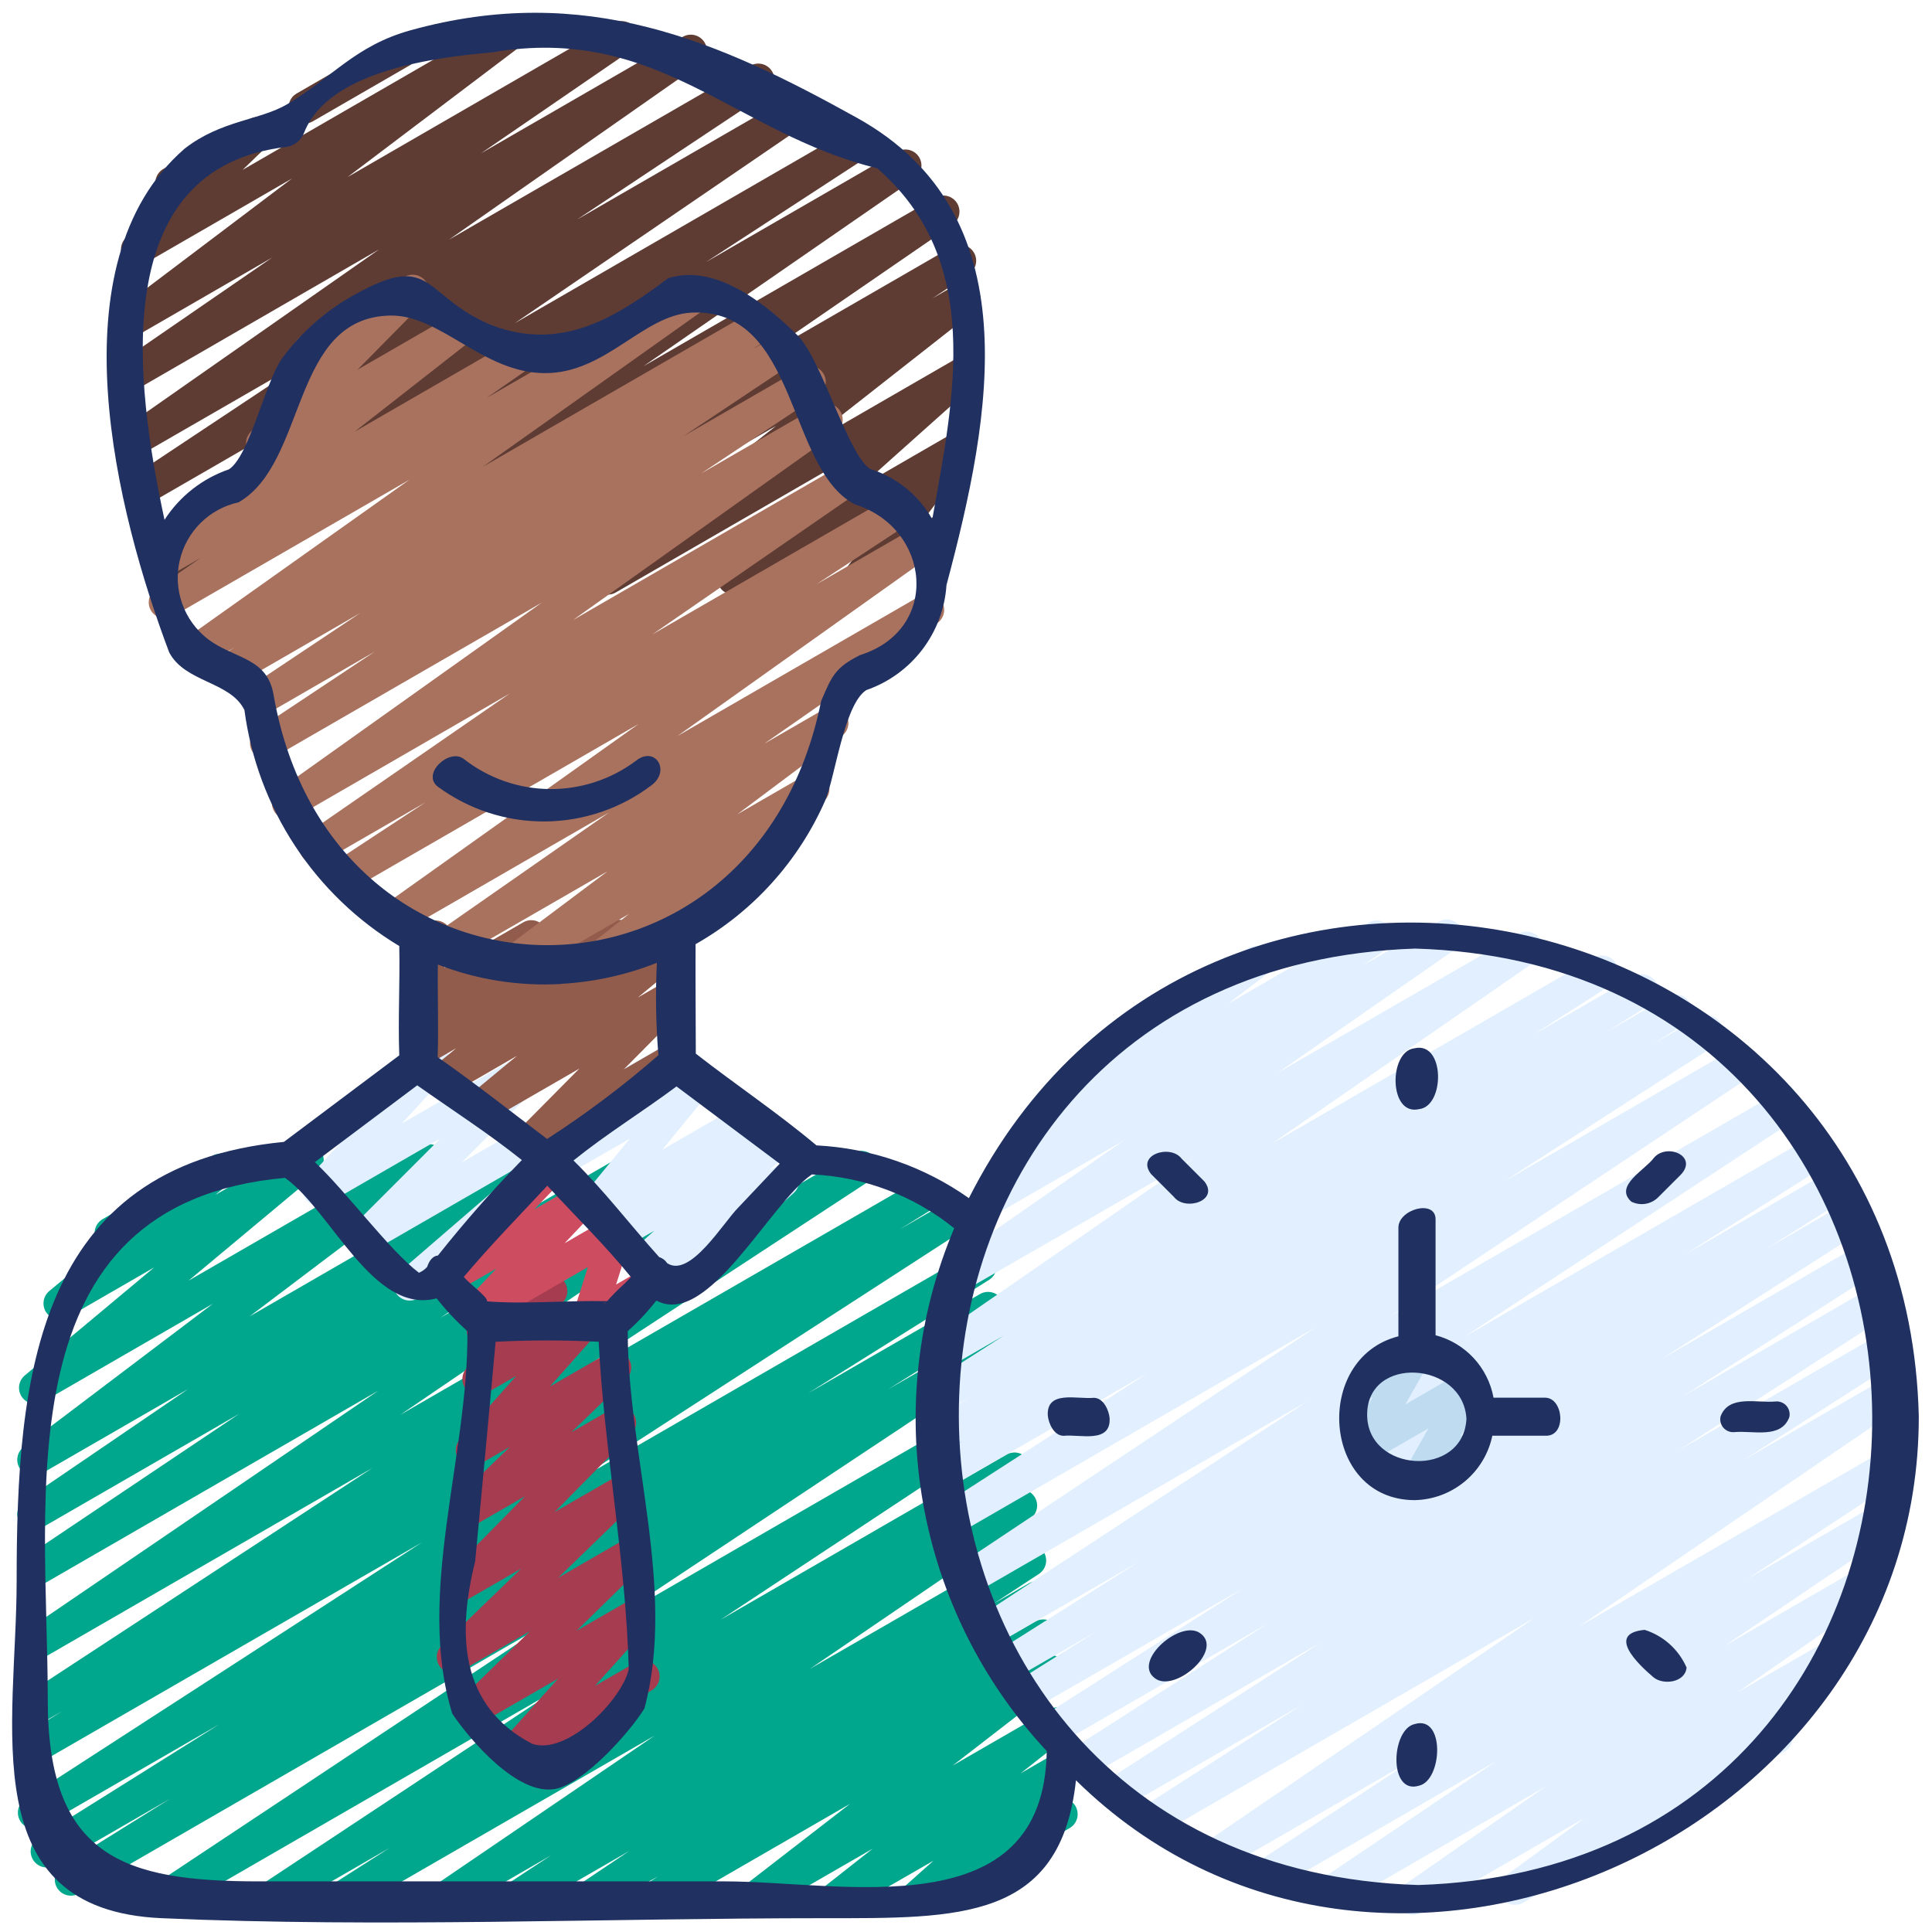 <svg width="128" height="128" viewBox="0 0 128 128" fill="none" xmlns="http://www.w3.org/2000/svg">
<path d="M20.181 8.188C19.947 8.188 19.718 8.11 19.532 7.967C19.346 7.824 19.212 7.624 19.151 7.397C19.09 7.17 19.106 6.93 19.196 6.713C19.286 6.496 19.445 6.315 19.648 6.197L26.099 2.47C26.221 2.399 26.355 2.353 26.494 2.334C26.634 2.315 26.775 2.323 26.911 2.359C27.047 2.395 27.175 2.458 27.287 2.543C27.398 2.629 27.492 2.735 27.562 2.857C27.633 2.979 27.678 3.114 27.697 3.253C27.715 3.393 27.705 3.534 27.668 3.67C27.631 3.806 27.568 3.933 27.482 4.044C27.395 4.155 27.288 4.248 27.166 4.318L20.715 8.045C20.552 8.138 20.369 8.188 20.181 8.188Z" fill="#5E3C34"/>
<path d="M56.883 39.401C56.685 39.401 56.491 39.345 56.322 39.241C56.154 39.137 56.018 38.988 55.929 38.811C55.841 38.634 55.803 38.435 55.821 38.238C55.839 38.041 55.911 37.852 56.03 37.694L59.307 33.374L49.122 39.253C48.894 39.385 48.624 39.428 48.366 39.373C48.108 39.318 47.879 39.169 47.724 38.955C47.57 38.741 47.5 38.477 47.528 38.215C47.557 37.952 47.681 37.71 47.878 37.534L55.398 30.818L40.796 39.253C40.562 39.388 40.286 39.429 40.024 39.368C39.761 39.308 39.531 39.15 39.38 38.927C39.229 38.704 39.168 38.431 39.209 38.165C39.251 37.899 39.392 37.658 39.603 37.491L51.422 28.213L32.309 39.253C32.069 39.393 31.784 39.433 31.515 39.365C31.246 39.298 31.013 39.128 30.867 38.892C30.721 38.656 30.673 38.372 30.733 38.101C30.792 37.83 30.956 37.593 31.187 37.44L33.583 35.855L27.701 39.251C27.463 39.388 27.181 39.427 26.914 39.36C26.647 39.294 26.416 39.127 26.27 38.894C26.123 38.662 26.072 38.382 26.127 38.112C26.182 37.843 26.338 37.605 26.564 37.449L39.601 28.489L20.958 39.236C20.72 39.371 20.439 39.409 20.173 39.342C19.908 39.275 19.678 39.109 19.532 38.878C19.386 38.647 19.334 38.368 19.387 38.099C19.441 37.831 19.595 37.593 19.819 37.436L37.781 25.02L13.165 39.232C12.924 39.372 12.638 39.412 12.368 39.344C12.098 39.276 11.865 39.105 11.72 38.868C11.574 38.631 11.527 38.346 11.588 38.074C11.65 37.803 11.815 37.566 12.049 37.414L23.027 30.27L10.818 37.321C10.579 37.459 10.296 37.5 10.027 37.434C9.759 37.367 9.527 37.2 9.38 36.966C9.233 36.732 9.182 36.45 9.239 36.179C9.295 35.909 9.455 35.671 9.683 35.516L28.8 22.451L10.084 33.259C9.844 33.401 9.558 33.444 9.287 33.378C9.016 33.312 8.781 33.142 8.634 32.905C8.486 32.668 8.438 32.383 8.498 32.11C8.559 31.838 8.724 31.6 8.958 31.448L21.544 23.087L9.626 29.961C9.388 30.096 9.107 30.134 8.842 30.068C8.577 30.002 8.347 29.837 8.2 29.606C8.053 29.376 8 29.098 8.052 28.829C8.104 28.561 8.257 28.323 8.48 28.164L25.12 16.521L9.246 25.694C9.008 25.828 8.727 25.866 8.461 25.799C8.196 25.733 7.966 25.567 7.82 25.335C7.674 25.104 7.622 24.826 7.675 24.557C7.729 24.289 7.883 24.051 8.107 23.893L18.027 17.067L9.133 22.206C8.898 22.344 8.619 22.386 8.353 22.325C8.087 22.264 7.855 22.103 7.704 21.875C7.554 21.648 7.496 21.372 7.542 21.103C7.589 20.835 7.737 20.594 7.955 20.431L19.341 11.829L9.626 17.44C9.4 17.574 9.133 17.62 8.876 17.569C8.619 17.519 8.39 17.375 8.231 17.167C8.073 16.958 7.997 16.698 8.018 16.437C8.039 16.175 8.156 15.931 8.346 15.75L11.055 13.137C10.792 13.061 10.57 12.886 10.434 12.649C10.293 12.404 10.254 12.113 10.327 11.84C10.399 11.566 10.578 11.333 10.822 11.191L16.512 7.906C16.737 7.772 17.004 7.726 17.261 7.777C17.518 7.827 17.748 7.971 17.906 8.18C18.064 8.388 18.14 8.648 18.119 8.909C18.098 9.171 17.982 9.415 17.792 9.596L16.073 11.255L33.235 1.344C33.47 1.206 33.749 1.163 34.015 1.225C34.281 1.286 34.513 1.447 34.664 1.674C34.814 1.902 34.872 2.178 34.826 2.447C34.779 2.715 34.631 2.956 34.413 3.119L23.025 11.733L40.661 1.54C40.9 1.404 41.182 1.365 41.449 1.431C41.715 1.498 41.946 1.665 42.093 1.897C42.239 2.13 42.291 2.41 42.236 2.679C42.181 2.949 42.024 3.186 41.798 3.343L31.876 10.153L45.242 2.436C45.479 2.301 45.76 2.263 46.025 2.329C46.29 2.395 46.52 2.56 46.667 2.79C46.814 3.021 46.867 3.299 46.815 3.567C46.763 3.836 46.61 4.074 46.387 4.233L29.747 15.878L49.677 4.373C49.917 4.224 50.207 4.177 50.483 4.241C50.758 4.306 50.996 4.477 51.146 4.718C51.295 4.958 51.342 5.248 51.278 5.524C51.213 5.799 51.041 6.038 50.801 6.187L38.231 14.545L52.098 6.539C52.337 6.4 52.621 6.359 52.889 6.426C53.157 6.492 53.389 6.659 53.536 6.893C53.684 7.127 53.734 7.409 53.678 7.68C53.621 7.95 53.462 8.188 53.233 8.343L34.11 21.41L56.636 8.397C56.876 8.262 57.159 8.226 57.426 8.296C57.692 8.366 57.922 8.536 58.066 8.771C58.209 9.006 58.257 9.287 58.198 9.556C58.139 9.825 57.978 10.061 57.749 10.214L46.776 17.363L59.458 10.042C59.696 9.907 59.977 9.869 60.243 9.936C60.508 10.003 60.738 10.169 60.884 10.4C61.03 10.631 61.082 10.91 61.029 11.178C60.975 11.447 60.821 11.684 60.597 11.842L42.633 24.26L61.971 13.094C62.21 12.958 62.492 12.919 62.759 12.986C63.025 13.052 63.256 13.219 63.403 13.451C63.549 13.684 63.601 13.964 63.546 14.233C63.491 14.503 63.334 14.741 63.108 14.897L50.078 23.857L63.059 16.363C63.3 16.219 63.587 16.175 63.86 16.241C64.132 16.308 64.368 16.479 64.515 16.718C64.662 16.956 64.71 17.244 64.647 17.517C64.584 17.79 64.416 18.028 64.179 18.178L61.775 19.767L63.352 18.857C63.585 18.722 63.861 18.681 64.124 18.741C64.386 18.802 64.616 18.96 64.767 19.183C64.918 19.406 64.979 19.678 64.938 19.945C64.896 20.211 64.756 20.452 64.544 20.619L52.725 29.897L63.296 23.793C63.525 23.661 63.794 23.619 64.052 23.674C64.31 23.729 64.539 23.878 64.694 24.092C64.848 24.306 64.918 24.569 64.89 24.832C64.861 25.094 64.737 25.337 64.54 25.513L57.022 32.228L62.814 28.883C63.027 28.759 63.277 28.713 63.52 28.753C63.763 28.793 63.986 28.915 64.149 29.1C64.312 29.285 64.406 29.52 64.415 29.767C64.424 30.013 64.348 30.255 64.198 30.451L60.926 34.773L61.975 34.167C62.22 34.028 62.51 33.992 62.782 34.065C63.054 34.139 63.286 34.318 63.426 34.561C63.567 34.805 63.606 35.095 63.534 35.367C63.462 35.64 63.285 35.873 63.042 36.015L57.416 39.253C57.255 39.349 57.071 39.399 56.883 39.401Z" fill="#5E3C34"/>
<path d="M22.509 126.869C22.278 126.87 22.053 126.795 21.868 126.657C21.683 126.518 21.548 126.323 21.483 126.101C21.418 125.88 21.427 125.643 21.509 125.426C21.59 125.21 21.74 125.026 21.935 124.902L25.824 122.421L18.37 126.72C18.131 126.849 17.851 126.882 17.589 126.811C17.326 126.741 17.1 126.573 16.957 126.342C16.814 126.111 16.765 125.834 16.819 125.567C16.874 125.301 17.028 125.065 17.25 124.909L36.712 112.038L11.277 126.72C11.037 126.852 10.756 126.887 10.491 126.818C10.227 126.749 9.999 126.581 9.854 126.348C9.71 126.115 9.661 125.836 9.717 125.568C9.773 125.301 9.93 125.064 10.155 124.909L36.802 107.223L5.246 125.44C5.126 125.512 4.992 125.56 4.854 125.581C4.715 125.601 4.574 125.594 4.438 125.56C4.302 125.526 4.174 125.466 4.061 125.383C3.949 125.299 3.853 125.194 3.781 125.074C3.709 124.954 3.661 124.821 3.641 124.682C3.62 124.543 3.627 124.402 3.661 124.266C3.695 124.13 3.755 124.002 3.839 123.889C3.922 123.777 4.027 123.682 4.147 123.61L11.287 119.162L3.607 123.597C3.366 123.728 3.083 123.76 2.819 123.688C2.554 123.616 2.327 123.444 2.185 123.209C2.044 122.974 1.998 122.693 2.059 122.425C2.119 122.157 2.28 121.923 2.509 121.771L14.528 114.24L2.773 121.024C2.533 121.158 2.25 121.194 1.983 121.125C1.717 121.055 1.487 120.885 1.343 120.65C1.2 120.415 1.152 120.134 1.211 119.865C1.27 119.595 1.431 119.36 1.66 119.206L27.959 102.187L2.731 116.742C2.488 116.879 2.202 116.915 1.933 116.844C1.665 116.773 1.434 116.599 1.292 116.36C1.149 116.122 1.105 115.837 1.169 115.566C1.234 115.296 1.401 115.061 1.636 114.912L4.132 113.365L2.731 114.172C2.491 114.304 2.209 114.339 1.944 114.269C1.679 114.199 1.451 114.029 1.307 113.796C1.164 113.562 1.116 113.283 1.173 113.014C1.23 112.746 1.388 112.511 1.615 112.356L24.687 97.25L2.731 109.924C2.492 110.054 2.214 110.088 1.951 110.019C1.689 109.95 1.463 109.784 1.318 109.555C1.174 109.325 1.123 109.049 1.174 108.783C1.226 108.517 1.378 108.28 1.598 108.122L25.064 92.136L2.731 105.03C2.492 105.16 2.213 105.193 1.95 105.123C1.688 105.054 1.462 104.887 1.318 104.656C1.174 104.426 1.124 104.149 1.177 103.883C1.23 103.617 1.383 103.381 1.604 103.223L15.851 93.668L2.731 101.242C2.492 101.376 2.21 101.413 1.945 101.346C1.679 101.278 1.45 101.111 1.304 100.879C1.159 100.647 1.108 100.368 1.163 100.099C1.217 99.831 1.373 99.594 1.598 99.437L12.465 92.028L2.731 97.645C2.496 97.776 2.22 97.813 1.959 97.75C1.698 97.686 1.47 97.527 1.322 97.303C1.173 97.079 1.115 96.807 1.158 96.542C1.201 96.276 1.343 96.037 1.555 95.872L14.105 86.376L2.85 92.875C2.619 93.005 2.348 93.044 2.089 92.986C1.831 92.927 1.604 92.774 1.452 92.556C1.3 92.339 1.234 92.073 1.268 91.81C1.302 91.547 1.432 91.306 1.634 91.134L10.208 83.974L4.48 87.279C4.249 87.412 3.976 87.453 3.716 87.395C3.455 87.337 3.226 87.183 3.073 86.965C2.921 86.746 2.856 86.478 2.891 86.213C2.926 85.949 3.059 85.707 3.264 85.536L6.788 82.609C6.632 82.517 6.502 82.385 6.413 82.227C6.271 81.983 6.232 81.692 6.305 81.418C6.378 81.145 6.556 80.912 6.801 80.77L14.08 76.57C14.311 76.439 14.583 76.399 14.842 76.458C15.101 76.517 15.329 76.671 15.48 76.888C15.632 77.106 15.697 77.373 15.663 77.637C15.628 77.9 15.497 78.141 15.294 78.312L14.268 79.166L19.857 75.947C20.088 75.816 20.359 75.777 20.618 75.836C20.876 75.895 21.104 76.048 21.255 76.265C21.407 76.482 21.473 76.748 21.439 77.011C21.405 77.274 21.275 77.515 21.073 77.688L12.495 84.845L27.917 75.947C28.152 75.813 28.428 75.773 28.691 75.836C28.954 75.898 29.183 76.058 29.333 76.284C29.482 76.508 29.541 76.782 29.497 77.049C29.452 77.315 29.309 77.555 29.094 77.719L16.54 87.213L36.053 75.947C36.292 75.814 36.572 75.778 36.836 75.846C37.101 75.913 37.329 76.08 37.474 76.311C37.62 76.541 37.671 76.819 37.618 77.087C37.565 77.355 37.411 77.592 37.188 77.749L26.327 85.156L42.289 75.947C42.528 75.814 42.809 75.779 43.073 75.847C43.338 75.916 43.566 76.083 43.711 76.315C43.855 76.546 43.906 76.825 43.851 77.093C43.797 77.36 43.641 77.597 43.417 77.754L29.175 87.307L48.853 75.947C49.092 75.814 49.372 75.778 49.636 75.846C49.901 75.913 50.129 76.08 50.274 76.311C50.42 76.541 50.471 76.819 50.418 77.087C50.365 77.355 50.211 77.592 49.988 77.749L26.521 93.734L56.567 76.373C56.807 76.246 57.086 76.215 57.348 76.286C57.609 76.357 57.834 76.525 57.977 76.756C58.119 76.987 58.167 77.264 58.113 77.529C58.058 77.795 57.905 78.03 57.683 78.187L34.607 93.306L60.992 78.08C61.234 77.947 61.518 77.913 61.784 77.984C62.051 78.056 62.279 78.229 62.421 78.466C62.563 78.703 62.608 78.985 62.546 79.254C62.484 79.523 62.32 79.758 62.089 79.908L59.601 81.453L63.087 79.439C63.328 79.291 63.618 79.246 63.893 79.312C64.168 79.378 64.406 79.551 64.553 79.792C64.701 80.033 64.747 80.323 64.681 80.598C64.615 80.874 64.442 81.111 64.201 81.259L37.899 98.283L64.439 82.961C64.681 82.826 64.966 82.79 65.234 82.861C65.502 82.931 65.731 83.104 65.874 83.341C66.017 83.578 66.062 83.862 66 84.132C65.938 84.402 65.773 84.637 65.54 84.787L53.532 92.311L64.911 85.743C65.031 85.671 65.164 85.623 65.303 85.603C65.441 85.582 65.583 85.589 65.719 85.623C65.855 85.657 65.982 85.718 66.095 85.801C66.207 85.885 66.302 85.99 66.374 86.11C66.446 86.23 66.494 86.363 66.514 86.502C66.535 86.64 66.528 86.782 66.494 86.918C66.46 87.053 66.399 87.181 66.316 87.294C66.232 87.406 66.128 87.501 66.007 87.573L58.829 92.053L65.342 88.296C65.581 88.164 65.862 88.129 66.127 88.198C66.392 88.268 66.62 88.436 66.764 88.669C66.908 88.901 66.957 89.18 66.901 89.448C66.846 89.716 66.689 89.952 66.464 90.108L39.819 107.793L66.076 92.636C66.315 92.495 66.6 92.454 66.869 92.521C67.138 92.589 67.37 92.761 67.513 92.998C67.659 93.234 67.708 93.517 67.648 93.788C67.589 94.059 67.427 94.296 67.196 94.449L47.748 107.307L66.707 96.361C66.948 96.23 67.23 96.197 67.494 96.269C67.759 96.34 67.985 96.511 68.127 96.745C68.269 96.979 68.316 97.259 68.257 97.527C68.199 97.794 68.039 98.029 67.812 98.182L63.889 100.685L67.123 98.818C67.362 98.684 67.643 98.647 67.909 98.714C68.174 98.782 68.404 98.949 68.549 99.181C68.695 99.413 68.746 99.692 68.691 99.961C68.637 100.229 68.481 100.466 68.256 100.623L53.677 110.556L67.735 102.449C67.975 102.319 68.256 102.285 68.519 102.355C68.783 102.425 69.01 102.594 69.153 102.826C69.296 103.059 69.345 103.337 69.289 103.604C69.234 103.871 69.078 104.107 68.853 104.262L65.832 106.246L68.149 104.909C68.389 104.77 68.673 104.73 68.942 104.797C69.21 104.863 69.443 105.032 69.589 105.267C69.736 105.502 69.785 105.785 69.727 106.055C69.669 106.326 69.508 106.564 69.278 106.718L65.865 109.009L68.58 107.439C68.82 107.297 69.105 107.254 69.375 107.32C69.646 107.386 69.88 107.554 70.028 107.79C70.175 108.026 70.225 108.31 70.166 108.582C70.108 108.854 69.945 109.092 69.713 109.246L68.834 109.839L68.973 109.76C69.207 109.626 69.483 109.586 69.745 109.648C70.007 109.709 70.237 109.868 70.387 110.092C70.537 110.315 70.597 110.588 70.555 110.854C70.513 111.12 70.371 111.36 70.159 111.526L63.119 116.973L69.568 113.25C69.801 113.116 70.076 113.076 70.338 113.136C70.6 113.197 70.83 113.354 70.981 113.577C71.132 113.799 71.193 114.07 71.153 114.336C71.112 114.602 70.973 114.843 70.763 115.01L67.618 117.489L69.809 116.226C70.036 116.106 70.298 116.071 70.549 116.129C70.799 116.187 71.019 116.333 71.171 116.54C71.322 116.748 71.393 117.003 71.371 117.259C71.35 117.514 71.237 117.754 71.053 117.933L69.099 119.676L69.758 119.294C69.879 119.217 70.015 119.165 70.157 119.142C70.299 119.118 70.444 119.124 70.584 119.158C70.724 119.192 70.855 119.254 70.97 119.341C71.085 119.427 71.181 119.536 71.254 119.66C71.326 119.785 71.372 119.923 71.389 120.065C71.406 120.208 71.395 120.353 71.355 120.491C71.314 120.629 71.247 120.758 71.156 120.869C71.065 120.981 70.952 121.073 70.825 121.139L61.139 126.72C60.912 126.84 60.65 126.875 60.4 126.817C60.15 126.759 59.929 126.613 59.778 126.406C59.626 126.198 59.555 125.943 59.577 125.688C59.598 125.432 59.712 125.192 59.895 125.013L61.847 123.275L55.859 126.72C55.626 126.854 55.351 126.894 55.089 126.834C54.827 126.773 54.597 126.616 54.446 126.394C54.295 126.171 54.234 125.9 54.274 125.634C54.315 125.368 54.454 125.127 54.664 124.96L57.813 122.483L50.464 126.72C50.23 126.851 49.955 126.889 49.694 126.827C49.434 126.764 49.206 126.606 49.057 126.383C48.907 126.16 48.847 125.89 48.889 125.625C48.93 125.36 49.07 125.12 49.28 124.954L56.32 119.507L43.829 126.72C43.591 126.851 43.311 126.885 43.048 126.817C42.784 126.748 42.557 126.582 42.413 126.351C42.268 126.12 42.217 125.843 42.27 125.576C42.324 125.309 42.477 125.073 42.699 124.915L43.593 124.309L39.415 126.72C39.176 126.852 38.896 126.888 38.631 126.82C38.367 126.751 38.139 126.584 37.994 126.352C37.849 126.12 37.799 125.842 37.853 125.574C37.908 125.306 38.063 125.07 38.287 124.913L41.7 122.626L34.603 126.72C34.363 126.854 34.08 126.891 33.814 126.822C33.548 126.753 33.319 126.583 33.174 126.35C33.03 126.116 32.981 125.835 33.039 125.566C33.096 125.297 33.255 125.061 33.483 124.907L36.495 122.929L29.926 126.72C29.688 126.849 29.409 126.883 29.147 126.815C28.885 126.746 28.658 126.58 28.514 126.35C28.37 126.121 28.318 125.845 28.37 125.578C28.422 125.312 28.573 125.076 28.794 124.917L43.377 114.987L23.04 126.72C22.879 126.815 22.696 126.867 22.509 126.869Z" fill="#00A78C"/>
<path d="M34.133 117.041C33.927 117.041 33.726 116.981 33.553 116.869C33.38 116.757 33.243 116.597 33.16 116.409C33.075 116.221 33.048 116.012 33.08 115.809C33.112 115.605 33.202 115.415 33.34 115.262L36.981 111.208L31.938 114.118C31.713 114.248 31.449 114.291 31.194 114.24C30.94 114.189 30.713 114.046 30.556 113.839C30.399 113.633 30.323 113.376 30.341 113.117C30.36 112.858 30.473 112.615 30.658 112.433L35.117 108.066L30.549 110.701C30.324 110.834 30.057 110.88 29.8 110.83C29.543 110.78 29.313 110.636 29.155 110.427C28.997 110.218 28.921 109.959 28.942 109.697C28.963 109.436 29.08 109.192 29.269 109.011L34.528 103.923L30.978 105.971C30.755 106.098 30.493 106.141 30.241 106.09C29.989 106.04 29.764 105.9 29.607 105.697C29.449 105.494 29.371 105.241 29.385 104.984C29.4 104.728 29.506 104.485 29.685 104.301L34.786 99.127L31.428 101.064C31.203 101.198 30.936 101.244 30.679 101.194C30.422 101.143 30.192 101 30.034 100.791C29.876 100.582 29.8 100.322 29.821 100.061C29.842 99.8 29.959 99.556 30.148 99.375L33.786 95.855L31.795 97.003C31.576 97.129 31.319 97.174 31.069 97.128C30.82 97.083 30.595 96.95 30.435 96.753C30.275 96.557 30.19 96.31 30.195 96.057C30.2 95.803 30.296 95.56 30.464 95.371L34.206 91.155L32.226 92.299C32.01 92.421 31.757 92.464 31.512 92.421C31.268 92.377 31.046 92.249 30.885 92.059C30.725 91.869 30.636 91.628 30.634 91.38C30.632 91.131 30.716 90.889 30.874 90.696L32.092 89.22C31.888 89.235 31.685 89.193 31.504 89.1C31.322 89.006 31.17 88.865 31.064 88.691C30.923 88.446 30.885 88.156 30.958 87.883C31.031 87.61 31.21 87.378 31.454 87.236L35.992 84.614C36.208 84.49 36.461 84.446 36.707 84.49C36.952 84.533 37.175 84.661 37.336 84.851C37.497 85.042 37.586 85.283 37.588 85.532C37.59 85.781 37.504 86.024 37.346 86.216L36.299 87.486L38.842 86.016C39.061 85.889 39.319 85.844 39.568 85.89C39.817 85.936 40.042 86.069 40.202 86.265C40.362 86.462 40.447 86.709 40.442 86.962C40.437 87.215 40.341 87.459 40.173 87.648L36.431 91.863L40.209 89.681C40.435 89.547 40.701 89.501 40.959 89.552C41.216 89.602 41.445 89.746 41.603 89.954C41.762 90.163 41.837 90.423 41.816 90.684C41.795 90.945 41.679 91.19 41.489 91.371L37.85 94.893L40.55 93.335C40.774 93.208 41.035 93.166 41.288 93.216C41.539 93.266 41.765 93.406 41.922 93.609C42.079 93.812 42.158 94.066 42.144 94.322C42.129 94.579 42.023 94.822 41.843 95.006L36.742 100.179L40.956 97.747C41.181 97.614 41.448 97.567 41.705 97.618C41.962 97.668 42.192 97.812 42.35 98.02C42.508 98.229 42.584 98.489 42.563 98.75C42.542 99.012 42.425 99.256 42.236 99.437L36.977 104.533L41.355 102.007C41.58 101.876 41.846 101.831 42.101 101.882C42.357 101.933 42.585 102.076 42.743 102.284C42.901 102.491 42.977 102.75 42.957 103.01C42.937 103.27 42.822 103.514 42.635 103.695L38.187 108.051L41.73 106.005C41.95 105.878 42.208 105.834 42.457 105.88C42.707 105.927 42.932 106.06 43.092 106.257C43.252 106.454 43.336 106.702 43.33 106.956C43.323 107.209 43.227 107.453 43.057 107.642L39.416 111.695L42.061 110.17C42.182 110.092 42.318 110.041 42.46 110.017C42.602 109.994 42.747 109.999 42.887 110.034C43.027 110.068 43.158 110.13 43.273 110.216C43.388 110.303 43.485 110.411 43.557 110.536C43.629 110.66 43.675 110.798 43.692 110.941C43.709 111.084 43.698 111.229 43.658 111.367C43.617 111.505 43.55 111.634 43.459 111.745C43.368 111.856 43.255 111.948 43.128 112.015L34.658 116.907C34.498 116.997 34.317 117.043 34.133 117.041Z" fill="#A53C50"/>
<path d="M93.587 126.861C93.36 126.86 93.14 126.787 92.957 126.653C92.775 126.519 92.639 126.329 92.572 126.113C92.504 125.897 92.507 125.664 92.58 125.45C92.653 125.235 92.793 125.049 92.979 124.919L102.411 118.359L88.8 126.219C88.561 126.351 88.28 126.387 88.016 126.318C87.751 126.25 87.523 126.082 87.378 125.851C87.234 125.619 87.183 125.34 87.238 125.073C87.292 124.805 87.448 124.568 87.671 124.412L99.162 116.663L84.48 125.139C84.24 125.273 83.957 125.31 83.691 125.241C83.425 125.172 83.196 125.003 83.052 124.769C82.907 124.535 82.859 124.254 82.916 123.985C82.974 123.717 83.132 123.48 83.36 123.326L93.867 116.435L81.094 123.808C80.855 123.947 80.572 123.987 80.303 123.921C80.035 123.855 79.803 123.687 79.656 123.453C79.509 123.219 79.458 122.937 79.515 122.667C79.571 122.396 79.731 122.159 79.959 122.003L101.702 107.168L76.889 121.489C76.649 121.621 76.366 121.656 76.101 121.585C75.836 121.515 75.608 121.344 75.465 121.11C75.322 120.875 75.275 120.595 75.334 120.326C75.392 120.058 75.552 119.823 75.78 119.669L86.272 112.941L74.49 119.744C74.249 119.881 73.964 119.919 73.695 119.85C73.427 119.781 73.196 119.61 73.052 119.373C72.907 119.136 72.86 118.853 72.921 118.582C72.982 118.312 73.146 118.076 73.378 117.924L87.569 108.779L72.147 117.681C71.907 117.81 71.626 117.842 71.363 117.77C71.1 117.698 70.874 117.528 70.732 117.295C70.591 117.062 70.543 116.784 70.601 116.517C70.658 116.25 70.815 116.016 71.04 115.861L84.107 107.499L70.15 115.554C69.91 115.687 69.627 115.721 69.362 115.65C69.096 115.58 68.868 115.409 68.725 115.175C68.582 114.94 68.536 114.66 68.594 114.391C68.653 114.123 68.813 113.888 69.041 113.734L82.449 105.173L68.382 113.28C68.139 113.426 67.849 113.47 67.574 113.401C67.299 113.333 67.063 113.159 66.917 112.916C66.771 112.674 66.728 112.383 66.796 112.109C66.864 111.834 67.038 111.598 67.281 111.452L72.629 108.094L67.083 111.294C66.84 111.44 66.55 111.484 66.275 111.416C66.001 111.349 65.764 111.174 65.618 110.932C65.472 110.69 65.428 110.4 65.496 110.125C65.563 109.85 65.737 109.614 65.98 109.468L75.454 103.475L65.826 109.033C65.586 109.167 65.304 109.203 65.038 109.134C64.772 109.065 64.542 108.896 64.398 108.662C64.253 108.428 64.205 108.148 64.262 107.879C64.32 107.61 64.479 107.374 64.706 107.219L86.613 92.841L64.38 105.679C64.14 105.821 63.853 105.864 63.582 105.798C63.311 105.732 63.077 105.562 62.929 105.325C62.782 105.088 62.733 104.803 62.794 104.53C62.854 104.258 63.019 104.02 63.253 103.868L87.17 87.936L63.24 101.76C63 101.894 62.717 101.93 62.45 101.861C62.184 101.791 61.955 101.621 61.811 101.386C61.667 101.151 61.619 100.87 61.678 100.601C61.737 100.332 61.898 100.096 62.127 99.942L76.07 90.948L62.72 98.654C62.479 98.787 62.196 98.821 61.93 98.749C61.664 98.678 61.436 98.507 61.293 98.271C61.151 98.035 61.105 97.754 61.165 97.485C61.225 97.217 61.387 96.982 61.617 96.83L63.75 95.488L62.526 96.194C62.406 96.267 62.273 96.315 62.134 96.336C61.996 96.357 61.854 96.351 61.718 96.317C61.582 96.284 61.454 96.224 61.341 96.141C61.228 96.058 61.133 95.954 61.06 95.834C60.988 95.714 60.939 95.581 60.918 95.442C60.897 95.304 60.903 95.162 60.937 95.026C60.97 94.89 61.03 94.762 61.113 94.649C61.196 94.536 61.301 94.441 61.421 94.368L64.314 92.538L62.519 93.572C62.279 93.705 61.996 93.739 61.731 93.668C61.465 93.598 61.237 93.427 61.095 93.193C60.952 92.958 60.905 92.678 60.963 92.409C61.022 92.141 61.182 91.906 61.41 91.752L66.504 88.489L62.735 90.667C62.496 90.801 62.216 90.839 61.95 90.772C61.685 90.706 61.455 90.539 61.309 90.308C61.163 90.077 61.111 89.798 61.164 89.53C61.218 89.261 61.372 89.024 61.596 88.866L79.089 76.766L63.836 85.547C63.598 85.675 63.321 85.709 63.059 85.641C62.798 85.573 62.572 85.409 62.427 85.181C62.282 84.953 62.229 84.678 62.279 84.413C62.328 84.147 62.477 83.911 62.694 83.75L74.477 75.55L65.8 80.559C65.561 80.701 65.276 80.743 65.005 80.678C64.735 80.612 64.501 80.444 64.353 80.208C64.205 79.972 64.155 79.688 64.214 79.416C64.273 79.144 64.436 78.906 64.668 78.752L67.671 76.717C67.491 76.715 67.314 76.671 67.154 76.588C66.994 76.506 66.856 76.387 66.75 76.241C66.599 76.016 66.54 75.741 66.584 75.474C66.629 75.206 66.773 74.966 66.989 74.801L72.685 70.445C72.522 70.352 72.386 70.217 72.292 70.054C72.197 69.891 72.148 69.707 72.148 69.519C72.148 69.331 72.197 69.146 72.292 68.984C72.386 68.821 72.522 68.686 72.685 68.593L82.662 62.833C82.897 62.697 83.174 62.656 83.438 62.718C83.702 62.779 83.933 62.939 84.083 63.164C84.234 63.39 84.293 63.664 84.248 63.931C84.204 64.199 84.059 64.439 83.844 64.604L81.367 66.5L90.686 61.12C90.924 60.989 91.204 60.955 91.467 61.023C91.731 61.092 91.958 61.258 92.103 61.489C92.247 61.72 92.298 61.997 92.245 62.264C92.192 62.531 92.038 62.767 91.816 62.925L90.28 63.968L95.311 61.065C95.549 60.926 95.832 60.885 96.1 60.95C96.368 61.016 96.6 61.182 96.748 61.415C96.896 61.648 96.948 61.93 96.892 62.2C96.837 62.47 96.679 62.709 96.452 62.865L84.668 71.066L100.619 61.867C100.857 61.732 101.138 61.694 101.403 61.761C101.669 61.828 101.898 61.994 102.044 62.225C102.191 62.456 102.243 62.735 102.189 63.004C102.136 63.272 101.981 63.51 101.758 63.667L84.277 75.763L105.6 63.45C105.841 63.308 106.129 63.267 106.4 63.336C106.671 63.404 106.905 63.576 107.05 63.815C107.196 64.054 107.242 64.341 107.178 64.613C107.114 64.885 106.946 65.122 106.709 65.272L101.589 68.55L108.243 64.71C108.485 64.564 108.776 64.519 109.051 64.587C109.325 64.655 109.562 64.829 109.709 65.071C109.855 65.313 109.9 65.604 109.832 65.878C109.764 66.153 109.59 66.39 109.348 66.537L106.468 68.358L110.507 66.027C110.748 65.891 111.033 65.855 111.301 65.926C111.569 65.997 111.798 66.169 111.942 66.406C112.085 66.644 112.13 66.927 112.067 67.197C112.005 67.467 111.84 67.702 111.607 67.853L109.498 69.184L112.535 67.428C112.777 67.281 113.067 67.235 113.342 67.301C113.617 67.367 113.854 67.54 114.002 67.781C114.15 68.023 114.195 68.313 114.129 68.588C114.063 68.863 113.89 69.1 113.649 69.248L99.688 78.253L114.946 69.444C115.185 69.314 115.465 69.28 115.729 69.349C115.992 69.418 116.219 69.586 116.363 69.817C116.507 70.049 116.557 70.327 116.502 70.594C116.448 70.861 116.293 71.097 116.07 71.253L92.16 87.179L117.76 72.397C118 72.263 118.282 72.226 118.548 72.295C118.814 72.364 119.044 72.533 119.188 72.767C119.333 73.001 119.381 73.282 119.324 73.551C119.266 73.819 119.107 74.056 118.88 74.21L96.956 88.604L119.962 75.324C120.203 75.186 120.489 75.147 120.758 75.217C121.028 75.287 121.259 75.459 121.403 75.697C121.547 75.935 121.593 76.22 121.53 76.491C121.467 76.762 121.301 76.998 121.067 77.148L111.573 83.151L121.291 77.54C121.532 77.405 121.817 77.369 122.085 77.44C122.353 77.511 122.582 77.683 122.726 77.92C122.869 78.157 122.914 78.441 122.851 78.711C122.789 78.981 122.624 79.216 122.391 79.366L117.058 82.714L122.357 79.656C122.598 79.524 122.88 79.49 123.146 79.56C123.411 79.631 123.639 79.801 123.782 80.036C123.925 80.27 123.972 80.551 123.913 80.819C123.854 81.088 123.694 81.323 123.467 81.476L110.08 90.044L123.462 82.317C123.703 82.184 123.985 82.15 124.251 82.221C124.516 82.291 124.744 82.462 124.887 82.696C125.03 82.931 125.077 83.211 125.018 83.48C124.96 83.748 124.8 83.983 124.572 84.136L111.499 92.504L124.299 85.116C124.539 84.983 124.822 84.949 125.087 85.02C125.353 85.09 125.58 85.261 125.723 85.495C125.866 85.73 125.913 86.01 125.855 86.279C125.796 86.547 125.636 86.782 125.408 86.936L111.221 96.081L124.915 88.175C125.156 88.04 125.44 88.004 125.707 88.075C125.974 88.145 126.204 88.316 126.347 88.552C126.491 88.788 126.537 89.07 126.476 89.34C126.416 89.609 126.253 89.845 126.022 89.997L115.526 96.728L125.218 91.132C125.457 90.995 125.739 90.956 126.005 91.023C126.272 91.089 126.503 91.256 126.65 91.489C126.796 91.721 126.847 92.001 126.793 92.271C126.738 92.54 126.581 92.778 126.355 92.934L104.608 107.765L125.114 95.925C125.353 95.791 125.636 95.755 125.902 95.824C126.168 95.893 126.397 96.062 126.542 96.296C126.686 96.53 126.735 96.81 126.677 97.079C126.62 97.348 126.461 97.584 126.234 97.739L115.735 104.629L124.587 99.509C124.826 99.373 125.108 99.335 125.375 99.402C125.642 99.469 125.873 99.637 126.019 99.87C126.165 100.104 126.215 100.384 126.159 100.654C126.103 100.923 125.944 101.161 125.717 101.316L114.225 109.067L123.364 103.791C123.602 103.658 123.882 103.621 124.146 103.688C124.41 103.755 124.639 103.92 124.785 104.151C124.931 104.381 124.984 104.658 124.932 104.926C124.88 105.193 124.727 105.431 124.506 105.589L115.07 112.149L121.126 108.655C121.362 108.525 121.638 108.49 121.899 108.555C122.16 108.62 122.386 108.782 122.533 109.007C122.68 109.232 122.737 109.504 122.691 109.769C122.646 110.034 122.502 110.273 122.289 110.436L117.032 114.276L117.131 114.221C117.252 114.144 117.388 114.092 117.53 114.068C117.672 114.045 117.817 114.051 117.957 114.085C118.096 114.119 118.228 114.181 118.343 114.268C118.458 114.354 118.554 114.463 118.626 114.587C118.698 114.712 118.744 114.85 118.762 114.992C118.779 115.135 118.767 115.28 118.727 115.418C118.687 115.556 118.62 115.685 118.528 115.796C118.437 115.908 118.325 115.999 118.197 116.066L100.907 126.061C100.67 126.194 100.392 126.232 100.129 126.168C99.866 126.104 99.637 125.942 99.489 125.714C99.341 125.487 99.285 125.212 99.332 124.945C99.379 124.678 99.527 124.44 99.744 124.277L104.998 120.437L94.118 126.716C93.957 126.81 93.774 126.86 93.587 126.861Z" fill="#E1EFFF"/>
<path d="M44.275 86.204C44.06 86.204 43.849 86.139 43.671 86.017C43.493 85.895 43.356 85.722 43.278 85.521C43.201 85.32 43.186 85.1 43.236 84.89C43.286 84.68 43.398 84.49 43.559 84.346L43.744 84.179L43.213 84.487C42.986 84.608 42.723 84.644 42.472 84.587C42.221 84.529 41.999 84.383 41.847 84.175C41.695 83.968 41.624 83.712 41.646 83.455C41.668 83.199 41.782 82.959 41.967 82.78L43.343 81.543L41.447 82.635C41.217 82.766 40.947 82.807 40.689 82.751C40.431 82.695 40.203 82.544 40.049 82.33C39.896 82.115 39.827 81.851 39.857 81.588C39.887 81.326 40.013 81.084 40.211 80.909L40.711 80.482L39.857 80.971C39.641 81.096 39.388 81.141 39.141 81.099C38.895 81.056 38.671 80.929 38.51 80.738C38.348 80.548 38.258 80.306 38.256 80.057C38.254 79.807 38.34 79.564 38.498 79.371L41.724 75.443L37.131 78.08C36.886 78.219 36.596 78.256 36.324 78.182C36.052 78.108 35.821 77.93 35.68 77.686C35.539 77.442 35.5 77.153 35.572 76.88C35.644 76.608 35.821 76.375 36.064 76.233L45.739 70.648C45.955 70.522 46.208 70.477 46.455 70.519C46.701 70.562 46.925 70.69 47.086 70.88C47.248 71.071 47.338 71.312 47.34 71.562C47.342 71.812 47.256 72.054 47.098 72.248L43.872 76.175L49.118 73.148C49.348 73.012 49.62 72.967 49.881 73.022C50.142 73.077 50.373 73.228 50.529 73.445C50.684 73.662 50.752 73.929 50.72 74.194C50.688 74.459 50.558 74.702 50.355 74.876L49.86 75.302L51.083 74.596C51.31 74.475 51.573 74.439 51.824 74.496C52.075 74.553 52.297 74.699 52.449 74.907C52.6 75.115 52.672 75.371 52.65 75.628C52.628 75.884 52.514 76.124 52.329 76.303L50.953 77.545L51.36 77.308C51.587 77.183 51.852 77.145 52.105 77.201C52.358 77.257 52.582 77.403 52.735 77.612C52.888 77.821 52.96 78.079 52.937 78.337C52.914 78.595 52.798 78.836 52.61 79.014L47.812 83.356C47.882 83.586 47.871 83.832 47.783 84.056C47.695 84.279 47.534 84.466 47.326 84.587L44.8 86.061C44.641 86.154 44.46 86.204 44.275 86.204Z" fill="#E1EFFF"/>
<path d="M27.136 86.167C26.919 86.167 26.706 86.101 26.528 85.977C26.349 85.853 26.213 85.677 26.137 85.473C26.061 85.269 26.049 85.047 26.103 84.837C26.157 84.626 26.274 84.437 26.439 84.294L34.876 77.013L24.649 82.914C24.425 83.037 24.164 83.076 23.915 83.023C23.665 82.97 23.442 82.829 23.287 82.626C23.132 82.423 23.055 82.172 23.07 81.917C23.085 81.662 23.191 81.421 23.369 81.237L29.169 75.432L21.664 79.765C21.443 79.893 21.184 79.938 20.933 79.891C20.681 79.844 20.456 79.709 20.296 79.509C20.136 79.31 20.054 79.06 20.063 78.805C20.072 78.549 20.172 78.306 20.346 78.118L23.972 74.187C23.763 74.139 23.573 74.03 23.427 73.874C23.281 73.717 23.186 73.52 23.153 73.308C23.121 73.096 23.153 72.879 23.245 72.686C23.338 72.493 23.486 72.332 23.672 72.224L28.29 69.547C28.511 69.42 28.77 69.376 29.02 69.423C29.27 69.471 29.495 69.606 29.654 69.804C29.813 70.003 29.896 70.252 29.888 70.506C29.879 70.761 29.78 71.004 29.609 71.191L26.622 74.434L35.102 69.547C35.326 69.424 35.586 69.385 35.836 69.438C36.086 69.491 36.309 69.631 36.464 69.834C36.618 70.037 36.695 70.289 36.681 70.544C36.666 70.799 36.56 71.04 36.382 71.223L30.59 77.013L43.561 69.525C43.79 69.387 44.064 69.34 44.326 69.394C44.589 69.448 44.822 69.599 44.978 69.817C45.134 70.035 45.203 70.304 45.17 70.57C45.137 70.836 45.005 71.08 44.8 71.253L30.933 83.238C30.992 83.464 30.976 83.703 30.886 83.918C30.796 84.134 30.638 84.314 30.436 84.431L27.686 86.018C27.52 86.118 27.33 86.169 27.136 86.167Z" fill="#E1EFFF"/>
<path d="M38.972 88.474C38.804 88.474 38.639 88.434 38.489 88.358C38.34 88.283 38.21 88.173 38.111 88.037C38.012 87.902 37.946 87.745 37.919 87.58C37.891 87.414 37.904 87.245 37.954 87.085L38.946 83.949L32.12 87.891C31.898 88.019 31.637 88.064 31.386 88.016C31.134 87.968 30.908 87.831 30.749 87.63C30.59 87.429 30.509 87.177 30.52 86.921C30.531 86.665 30.634 86.422 30.81 86.236L32.885 84.045L29.918 85.751C29.696 85.878 29.435 85.921 29.184 85.872C28.932 85.822 28.707 85.684 28.549 85.483C28.392 85.281 28.311 85.029 28.324 84.773C28.336 84.518 28.44 84.275 28.617 84.09L33.984 78.519C33.919 78.291 33.933 78.048 34.022 77.828C34.111 77.608 34.272 77.424 34.477 77.305L36.12 76.36C36.342 76.232 36.604 76.188 36.856 76.237C37.109 76.286 37.335 76.425 37.493 76.627C37.651 76.83 37.731 77.082 37.718 77.339C37.705 77.596 37.599 77.839 37.421 78.024L35.396 80.128L38.17 78.526C38.391 78.399 38.651 78.356 38.902 78.404C39.153 78.453 39.378 78.59 39.536 78.79C39.695 78.991 39.776 79.242 39.765 79.497C39.754 79.752 39.652 79.995 39.477 80.181L37.402 82.37L40.258 80.723C40.444 80.616 40.658 80.567 40.873 80.583C41.087 80.6 41.291 80.68 41.459 80.815C41.627 80.949 41.75 81.131 41.812 81.337C41.875 81.542 41.874 81.762 41.809 81.967L40.817 85.103L42.084 84.373C42.328 84.246 42.612 84.217 42.876 84.294C43.14 84.371 43.365 84.546 43.502 84.785C43.64 85.023 43.68 85.305 43.615 85.572C43.549 85.839 43.383 86.071 43.151 86.219L39.507 88.322C39.345 88.419 39.161 88.471 38.972 88.474Z" fill="#CD4C60"/>
<path d="M34.974 76.821C34.763 76.822 34.557 76.76 34.381 76.643C34.206 76.526 34.069 76.36 33.988 76.166C33.906 75.972 33.885 75.757 33.925 75.55C33.965 75.344 34.066 75.153 34.214 75.004L38.383 70.799L32.318 74.298C32.086 74.431 31.813 74.473 31.553 74.415C31.292 74.357 31.063 74.203 30.91 73.984C30.757 73.764 30.692 73.495 30.729 73.23C30.765 72.965 30.9 72.723 31.106 72.552L34.251 69.952L29.877 72.478C29.645 72.615 29.369 72.66 29.106 72.603C28.842 72.545 28.61 72.39 28.456 72.168C28.303 71.946 28.239 71.674 28.278 71.407C28.316 71.14 28.455 70.897 28.666 70.728L30.227 69.448L28.331 70.541C28.108 70.668 27.846 70.71 27.594 70.66C27.342 70.61 27.117 70.471 26.96 70.268C26.802 70.065 26.723 69.812 26.737 69.556C26.751 69.3 26.857 69.057 27.036 68.873L29.032 66.827L28.331 67.232C28.149 67.336 27.941 67.385 27.732 67.371C27.523 67.358 27.323 67.284 27.156 67.158C26.989 67.032 26.863 66.859 26.794 66.662C26.724 66.464 26.714 66.251 26.765 66.048L27.368 63.648C27.16 63.558 26.987 63.402 26.876 63.204C26.734 62.959 26.695 62.669 26.768 62.395C26.841 62.122 27.019 61.889 27.264 61.747L28.331 61.129C28.512 61.024 28.72 60.975 28.93 60.987C29.139 61 29.34 61.075 29.507 61.201C29.674 61.327 29.801 61.5 29.87 61.698C29.94 61.895 29.95 62.109 29.898 62.312L29.442 64.124L34.671 61.105C34.894 60.978 35.155 60.935 35.407 60.986C35.659 61.036 35.884 61.175 36.042 61.378C36.199 61.581 36.278 61.833 36.264 62.09C36.25 62.346 36.144 62.589 35.966 62.773L33.969 64.821L40.441 61.082C40.674 60.947 40.948 60.904 41.21 60.963C41.472 61.021 41.702 61.176 41.855 61.397C42.008 61.618 42.072 61.888 42.034 62.154C41.996 62.42 41.859 62.661 41.651 62.831L40.09 64.111L44.198 61.739C44.43 61.604 44.704 61.562 44.965 61.621C45.227 61.679 45.457 61.834 45.609 62.054C45.762 62.274 45.826 62.543 45.789 62.809C45.752 63.074 45.617 63.316 45.41 63.486L42.259 66.088L44.209 64.966C44.432 64.839 44.694 64.797 44.947 64.847C45.199 64.898 45.424 65.038 45.581 65.242C45.739 65.445 45.817 65.699 45.802 65.956C45.787 66.212 45.679 66.455 45.5 66.639L41.333 70.844L44.22 69.178C44.341 69.1 44.477 69.049 44.619 69.025C44.761 69.002 44.906 69.007 45.046 69.042C45.185 69.076 45.317 69.138 45.432 69.224C45.547 69.311 45.643 69.419 45.715 69.544C45.787 69.668 45.833 69.806 45.851 69.949C45.868 70.092 45.856 70.237 45.816 70.375C45.776 70.513 45.709 70.642 45.617 70.753C45.526 70.865 45.414 70.956 45.286 71.023L35.501 76.674C35.341 76.768 35.159 76.819 34.974 76.821Z" fill="#925C4C"/>
<path d="M33.946 64.853C33.722 64.853 33.504 64.783 33.322 64.652C33.14 64.521 33.005 64.336 32.934 64.124C32.863 63.912 32.861 63.682 32.928 63.469C32.994 63.255 33.127 63.068 33.306 62.933L40.254 57.726L30.04 63.616C29.801 63.753 29.52 63.792 29.253 63.727C28.987 63.661 28.756 63.495 28.608 63.263C28.461 63.032 28.409 62.752 28.462 62.483C28.516 62.214 28.671 61.975 28.896 61.818L40.341 53.837L26.49 61.835C26.252 61.97 25.972 62.009 25.707 61.944C25.442 61.879 25.212 61.715 25.064 61.485C24.916 61.255 24.862 60.977 24.913 60.709C24.964 60.441 25.116 60.202 25.338 60.043L42.315 47.962L23.096 59.055C22.855 59.191 22.571 59.23 22.303 59.161C22.036 59.092 21.805 58.922 21.66 58.687C21.515 58.452 21.467 58.169 21.526 57.899C21.586 57.629 21.747 57.392 21.978 57.239L28.19 53.156L21.41 57.071C21.173 57.203 20.894 57.239 20.631 57.172C20.367 57.105 20.14 56.94 19.994 56.711C19.848 56.481 19.795 56.205 19.846 55.938C19.896 55.672 20.047 55.434 20.267 55.275L33.783 45.941L19.627 54.123C19.389 54.264 19.105 54.308 18.836 54.245C18.567 54.181 18.333 54.016 18.183 53.783C18.034 53.55 17.98 53.268 18.035 52.997C18.089 52.725 18.247 52.486 18.475 52.328L35.9 39.923L18.193 50.144C17.953 50.293 17.663 50.341 17.387 50.277C17.111 50.212 16.873 50.041 16.723 49.8C16.574 49.56 16.526 49.27 16.591 48.995C16.655 48.719 16.826 48.48 17.067 48.331L24.826 43.174L17.72 47.279C17.48 47.422 17.193 47.464 16.922 47.398C16.651 47.332 16.416 47.162 16.269 46.925C16.122 46.688 16.073 46.403 16.134 46.13C16.194 45.858 16.359 45.62 16.593 45.468L23.868 40.614L15.671 45.348C15.431 45.488 15.145 45.529 14.875 45.461C14.605 45.392 14.372 45.221 14.226 44.984C14.081 44.747 14.034 44.462 14.095 44.19C14.157 43.919 14.322 43.682 14.556 43.531L15.518 42.906L13.451 44.1C13.213 44.242 12.93 44.286 12.66 44.222C12.391 44.159 12.157 43.993 12.007 43.76C11.858 43.527 11.805 43.245 11.859 42.974C11.913 42.703 12.071 42.463 12.299 42.306L27.119 31.787L11.452 40.832C11.214 40.969 10.932 41.008 10.665 40.943C10.399 40.877 10.168 40.711 10.021 40.479C9.873 40.248 9.821 39.968 9.875 39.699C9.928 39.429 10.084 39.191 10.308 39.034L13.295 36.96L11.418 38.044C11.182 38.203 10.893 38.262 10.614 38.207C10.335 38.153 10.089 37.99 9.93 37.755C9.771 37.519 9.712 37.23 9.766 36.951C9.82 36.672 9.983 36.426 10.219 36.267L17.788 30.345C17.561 30.441 17.307 30.456 17.07 30.387C16.833 30.317 16.627 30.168 16.488 29.963C16.349 29.759 16.285 29.513 16.308 29.267C16.33 29.021 16.437 28.79 16.61 28.614L21.03 24.134C20.908 24.203 20.774 24.247 20.635 24.265C20.496 24.282 20.355 24.271 20.22 24.233C19.947 24.157 19.716 23.977 19.577 23.73C19.508 23.608 19.463 23.474 19.447 23.335C19.43 23.195 19.44 23.055 19.478 22.919C19.553 22.647 19.735 22.415 19.981 22.276L26.808 18.345C27.031 18.216 27.294 18.172 27.547 18.222C27.8 18.272 28.026 18.412 28.184 18.616C28.342 18.82 28.421 19.075 28.405 19.332C28.39 19.59 28.281 19.833 28.1 20.017L23.682 24.497L29.826 20.951C30.06 20.82 30.334 20.78 30.595 20.842C30.856 20.903 31.085 21.061 31.235 21.283C31.385 21.505 31.446 21.776 31.405 22.041C31.365 22.306 31.226 22.546 31.017 22.714L23.497 28.599L34.078 22.49C34.316 22.353 34.598 22.313 34.864 22.379C35.131 22.445 35.362 22.611 35.509 22.842C35.656 23.074 35.709 23.354 35.655 23.623C35.601 23.892 35.446 24.13 35.221 24.288L32.235 26.366L45.653 18.613C45.891 18.472 46.175 18.428 46.444 18.491C46.713 18.555 46.947 18.721 47.097 18.953C47.246 19.186 47.3 19.468 47.245 19.739C47.191 20.011 47.033 20.25 46.805 20.407L31.979 30.933L49.685 20.712C49.926 20.578 50.209 20.542 50.475 20.612C50.742 20.681 50.971 20.852 51.115 21.086C51.259 21.321 51.307 21.603 51.248 21.872C51.189 22.141 51.028 22.377 50.799 22.53L49.858 23.142L51.441 22.227C51.682 22.078 51.971 22.03 52.247 22.095C52.523 22.159 52.762 22.33 52.911 22.571C53.06 22.811 53.108 23.101 53.044 23.377C52.979 23.652 52.808 23.891 52.568 24.041L45.289 28.894L53.105 24.38C53.345 24.241 53.63 24.2 53.9 24.268C54.169 24.335 54.401 24.505 54.547 24.741C54.693 24.977 54.742 25.261 54.682 25.532C54.622 25.803 54.459 26.04 54.227 26.193L46.468 31.36L54.236 26.88C54.473 26.745 54.753 26.706 55.018 26.771C55.284 26.836 55.514 27 55.662 27.23C55.809 27.459 55.863 27.737 55.812 28.005C55.761 28.274 55.609 28.512 55.388 28.672L37.959 41.082L55.599 30.897C55.837 30.758 56.12 30.717 56.388 30.783C56.656 30.848 56.889 31.015 57.036 31.248C57.184 31.481 57.236 31.762 57.181 32.032C57.125 32.303 56.968 32.541 56.74 32.698L43.228 42.027L59.196 32.809C59.436 32.672 59.72 32.634 59.988 32.703C60.256 32.771 60.486 32.941 60.631 33.176C60.776 33.412 60.824 33.694 60.765 33.964C60.706 34.234 60.544 34.471 60.314 34.624L54.097 38.707L60.711 34.889C60.948 34.753 61.228 34.714 61.493 34.779C61.758 34.844 61.989 35.008 62.136 35.238C62.284 35.468 62.338 35.746 62.287 36.014C62.236 36.282 62.084 36.521 61.862 36.681L44.888 48.76L60.932 39.496C61.171 39.351 61.457 39.306 61.729 39.369C62.001 39.432 62.237 39.6 62.387 39.836C62.537 40.072 62.588 40.357 62.53 40.63C62.472 40.903 62.309 41.143 62.076 41.297L50.626 49.278L54.618 46.974C54.853 46.841 55.13 46.802 55.393 46.866C55.655 46.929 55.884 47.09 56.033 47.316C56.181 47.541 56.239 47.815 56.194 48.081C56.148 48.348 56.004 48.587 55.789 48.751L48.853 53.948L53.353 51.349C53.586 51.215 53.862 51.174 54.125 51.234C54.387 51.295 54.617 51.453 54.768 51.676C54.919 51.899 54.98 52.171 54.939 52.438C54.898 52.704 54.757 52.945 54.545 53.111L50.97 55.934C51.161 55.935 51.348 55.985 51.515 56.078C51.681 56.171 51.822 56.305 51.923 56.467C52.065 56.712 52.103 57.003 52.03 57.277C51.957 57.55 51.778 57.783 51.533 57.924L39.979 64.595C39.745 64.73 39.469 64.771 39.207 64.71C38.944 64.65 38.714 64.492 38.563 64.269C38.412 64.045 38.351 63.773 38.392 63.507C38.434 63.241 38.575 63 38.786 62.833L41.666 60.559L34.479 64.704C34.318 64.8 34.133 64.851 33.946 64.853Z" fill="#A9725E"/>
<path d="M93.926 99.132C93.74 99.132 93.557 99.083 93.395 98.99C93.234 98.897 93.099 98.763 93.005 98.602C92.912 98.441 92.862 98.259 92.86 98.072C92.859 97.886 92.907 97.703 92.998 97.54L94.639 94.63L90.76 96.87C90.558 96.988 90.322 97.035 90.09 97.005C89.857 96.975 89.641 96.869 89.475 96.704C89.309 96.539 89.201 96.324 89.169 96.092C89.138 95.859 89.183 95.623 89.299 95.42L90.931 92.561L90.805 92.632C90.561 92.759 90.278 92.787 90.014 92.711C89.749 92.634 89.525 92.458 89.387 92.22C89.25 91.982 89.209 91.7 89.275 91.433C89.34 91.165 89.507 90.934 89.739 90.786L93.276 88.747C93.477 88.629 93.713 88.581 93.944 88.611C94.176 88.641 94.391 88.747 94.556 88.913C94.721 89.078 94.827 89.292 94.859 89.524C94.891 89.755 94.846 89.99 94.731 90.193L93.101 93.052L96.941 90.829C97.143 90.713 97.377 90.666 97.608 90.695C97.84 90.725 98.055 90.83 98.221 90.993C98.387 91.157 98.494 91.372 98.526 91.603C98.559 91.834 98.514 92.07 98.4 92.273L96.757 95.179L96.907 95.093C97.15 94.966 97.434 94.937 97.698 95.014C97.963 95.091 98.187 95.266 98.325 95.505C98.462 95.743 98.502 96.025 98.437 96.292C98.372 96.559 98.206 96.791 97.973 96.939L94.441 98.978C94.285 99.073 94.108 99.126 93.926 99.132Z" fill="#BFDBF0"/>
<path d="M10.713 127.085C25.286 127.725 40.021 127.085 54.609 127.085C63.528 127.085 70.276 127.266 71.285 117.948C91.385 137.732 127.159 121.813 127.125 93.822C126.272 59.021 79.765 48.561 64.192 79.381C61.225 77.282 57.722 76.069 54.093 75.885C51.558 73.752 48.732 71.859 46.099 69.807C46.099 67.435 46.067 64.939 46.084 62.554C49.896 60.391 52.907 57.054 54.669 53.041C55.309 51.576 55.925 46.641 57.397 45.72C58.868 45.21 60.156 44.279 61.101 43.042C62.045 41.804 62.604 40.316 62.707 38.763C65.719 27.467 68.254 14.172 56.766 7.8C47.654 2.737 38.775 -1.199 27.204 2.005C23.533 3.023 22.02 5.129 19.057 6.889C17.224 7.979 14.66 7.955 12.23 9.85C3.484 17.455 7.75 34.059 11.209 43.219C12.252 45.222 15.262 45.139 16.194 47.042C16.62 50.252 17.763 53.324 19.539 56.031C21.315 58.738 23.678 61.01 26.453 62.677C26.504 65.103 26.366 67.492 26.453 69.92L18.809 75.654C2.323 77.246 1.103 91.307 1.103 104.747C1.103 114.234 -1.839 126.545 10.713 127.085ZM93.754 62.846C133.871 64.002 134.327 123.616 93.967 124.888C53.623 123.648 53.205 64.213 93.754 62.846ZM32.836 88.896C35.11 88.779 37.389 88.779 39.663 88.896C40.034 96.085 41.478 103.458 41.655 110.596C41.195 112.632 37.553 116.322 35.255 115.531C30.396 112.994 30.306 108.162 31.482 103.437C31.941 98.591 32.392 93.744 32.836 88.896ZM40.158 86.274C39.966 86.43 39.925 86.364 40.158 86.274V86.274ZM41.352 85.067C40.955 85.425 40.578 85.806 40.222 86.206C37.606 86.146 34.865 86.419 32.267 86.219C32.358 85.948 31.029 85.001 30.729 84.595C32.546 82.439 34.368 80.591 36.262 78.554C38.15 80.619 40.017 82.413 41.809 84.615L41.352 85.067ZM28.301 83.934C28.151 84.105 27.964 84.238 27.755 84.324C25.788 82.831 22.903 78.895 20.858 76.996L27.642 71.906C30.12 73.656 32.294 75.038 34.575 76.856C32.617 78.871 30.76 80.982 29.013 83.183C28.695 83.2 28.437 83.507 28.301 83.934ZM44.2 83.686C44.077 83.494 43.89 83.352 43.671 83.285C41.51 80.871 40.121 78.987 37.995 76.885C40.207 75.106 42.475 73.722 44.821 71.979L51.659 77.099L48.917 80C47.927 80.984 45.721 84.706 44.2 83.686ZM19.025 9.728C19.284 9.678 19.526 9.561 19.726 9.389C19.926 9.217 20.078 8.995 20.166 8.747C21.82 4.634 28.941 3.8 32.619 3.465C43.633 1.604 48.67 8.845 58.112 11.145C65.152 17.269 63.232 26.232 61.766 34.398C60.861 32.796 59.377 31.601 57.619 31.057C56.141 29.991 54.477 23.985 52.909 22.289C50.792 20.175 47.417 17.427 44.267 18.434C40.904 20.939 37.254 23.364 32.503 21.517C28.023 19.614 28.689 16.704 23.757 19.384C21.75 20.438 20.012 21.937 18.673 23.765C17.581 25.304 16.52 30.229 15.166 31.096C13.408 31.7 11.905 32.878 10.899 34.441C8.96 25.425 7.04 11.093 19.025 9.728ZM18.133 46.08C17.728 43.52 15.496 43.676 13.741 42.315C12.975 41.716 12.396 40.911 12.071 39.995C11.746 39.079 11.688 38.089 11.905 37.142C12.121 36.194 12.603 35.328 13.294 34.644C13.985 33.96 14.856 33.487 15.806 33.28C20.375 30.654 19.251 21.035 25.847 20.907C29.192 20.838 31.979 24.702 36.087 24.721C40.141 24.742 42.583 20.866 45.837 20.71C52.902 20.416 52.109 31.038 56.629 33.412C61.668 34.985 62.347 41.705 56.994 43.396C55.336 44.224 55.123 44.764 54.404 46.441C50.012 68.252 21.956 67.889 18.133 46.08ZM37.16 65.182C39.342 65.066 41.49 64.595 43.52 63.787C43.419 65.828 43.453 67.874 43.622 69.912C41.3 71.934 38.836 73.787 36.249 75.458C33.841 73.643 31.467 71.757 28.996 70.037C29.064 67.998 28.981 65.948 29.009 63.904C31.603 64.908 34.381 65.347 37.158 65.191L37.16 65.182ZM18.884 78.035C21.952 80.22 24.727 87.128 28.924 86.02C29.545 86.801 30.228 87.529 30.967 88.198C31.044 96.493 27.535 105.63 29.963 113.532C31.134 115.279 34.304 118.993 36.789 118.522C38.709 118.157 41.764 114.718 42.696 113.188C44.811 105.274 41.585 96.408 41.589 88.19C42.281 87.574 42.916 86.896 43.486 86.165C46.899 88.011 51.012 79.693 53.79 77.809C57.233 77.961 60.537 79.211 63.219 81.376C60.786 87.125 60.07 93.456 61.158 99.603C62.246 105.75 65.091 111.451 69.35 116.015C69.171 127.785 55.795 124.646 48.017 124.646H17.139C8.222 124.646 3.164 123.038 3.164 112.619C3.164 99.183 0.111 79.731 18.884 78.035Z" fill="#1F3061"/>
<path d="M93.722 99.388C94.936 99.364 96.106 98.929 97.041 98.154C97.977 97.379 98.622 96.31 98.871 95.121H102.436C103.81 95.121 103.582 92.6 102.364 92.6H98.95C98.769 91.617 98.311 90.706 97.631 89.973C96.951 89.241 96.077 88.717 95.11 88.463V80.783C95.11 79.439 92.648 80.109 92.648 81.334V88.534C86.965 89.98 87.573 99.371 93.722 99.388ZM97.156 94.001C96.943 97.961 90.583 97.577 90.577 93.732C90.571 89.749 96.951 90.187 97.156 94.001Z" fill="#1F3061"/>
<path d="M94.014 73.483C95.742 73.301 95.74 68.979 93.719 69.451C91.994 69.632 91.994 73.954 94.014 73.483Z" fill="#1F3061"/>
<path d="M77.773 79.296C78.517 80.267 80.804 79.552 79.789 78.268L78.281 76.76C77.538 75.789 75.249 76.504 76.265 77.788L77.773 79.296Z" fill="#1F3061"/>
<path d="M70.47 95.126C71.537 95.01 73.604 95.659 73.515 93.959C73.47 93.436 73.107 92.608 72.463 92.608C71.396 92.723 69.329 92.075 69.419 93.775C69.463 94.293 69.826 95.126 70.47 95.126Z" fill="#1F3061"/>
<path d="M79.543 108.226C78.263 107.219 74.978 110.057 76.512 111.185C77.801 112.192 81.077 109.355 79.543 108.226Z" fill="#1F3061"/>
<path d="M93.73 114.223C92.162 114.558 91.974 118.916 94.001 118.31C95.573 117.973 95.759 113.609 93.73 114.223Z" fill="#1F3061"/>
<path d="M109.54 111.119C110.193 111.669 111.654 111.473 111.74 110.479C111.482 109.89 111.101 109.362 110.623 108.931C110.144 108.501 109.58 108.178 108.966 107.983C106.394 108.218 108.525 110.257 109.54 111.119Z" fill="#1F3061"/>
<path d="M114.92 94.88C116.124 94.765 118.003 95.352 118.547 93.89C118.577 93.757 118.575 93.619 118.541 93.487C118.507 93.356 118.442 93.234 118.351 93.132C118.26 93.031 118.146 92.953 118.019 92.904C117.891 92.856 117.754 92.838 117.619 92.853C116.416 92.969 114.536 92.382 113.992 93.843C113.962 93.976 113.964 94.114 113.998 94.246C114.033 94.378 114.098 94.5 114.189 94.601C114.28 94.703 114.393 94.781 114.521 94.829C114.648 94.878 114.785 94.895 114.92 94.88Z" fill="#1F3061"/>
<path d="M109.839 79.343L111.349 77.835C112.533 76.595 110.43 75.701 109.572 76.713C108.994 77.513 106.914 78.571 108.079 79.612C108.364 79.755 108.686 79.806 109.002 79.758C109.317 79.71 109.609 79.565 109.839 79.343Z" fill="#1F3061"/>
<path d="M42.127 50.407C40.48 51.64 38.473 52.298 36.415 52.277C34.357 52.257 32.363 51.56 30.741 50.293C29.79 49.532 27.917 51.247 28.99 52.107C31.052 53.631 33.553 54.444 36.117 54.424C38.681 54.403 41.169 53.55 43.206 51.994C44.435 51.01 43.383 49.402 42.127 50.407Z" fill="#1F3061"/>
</svg>
